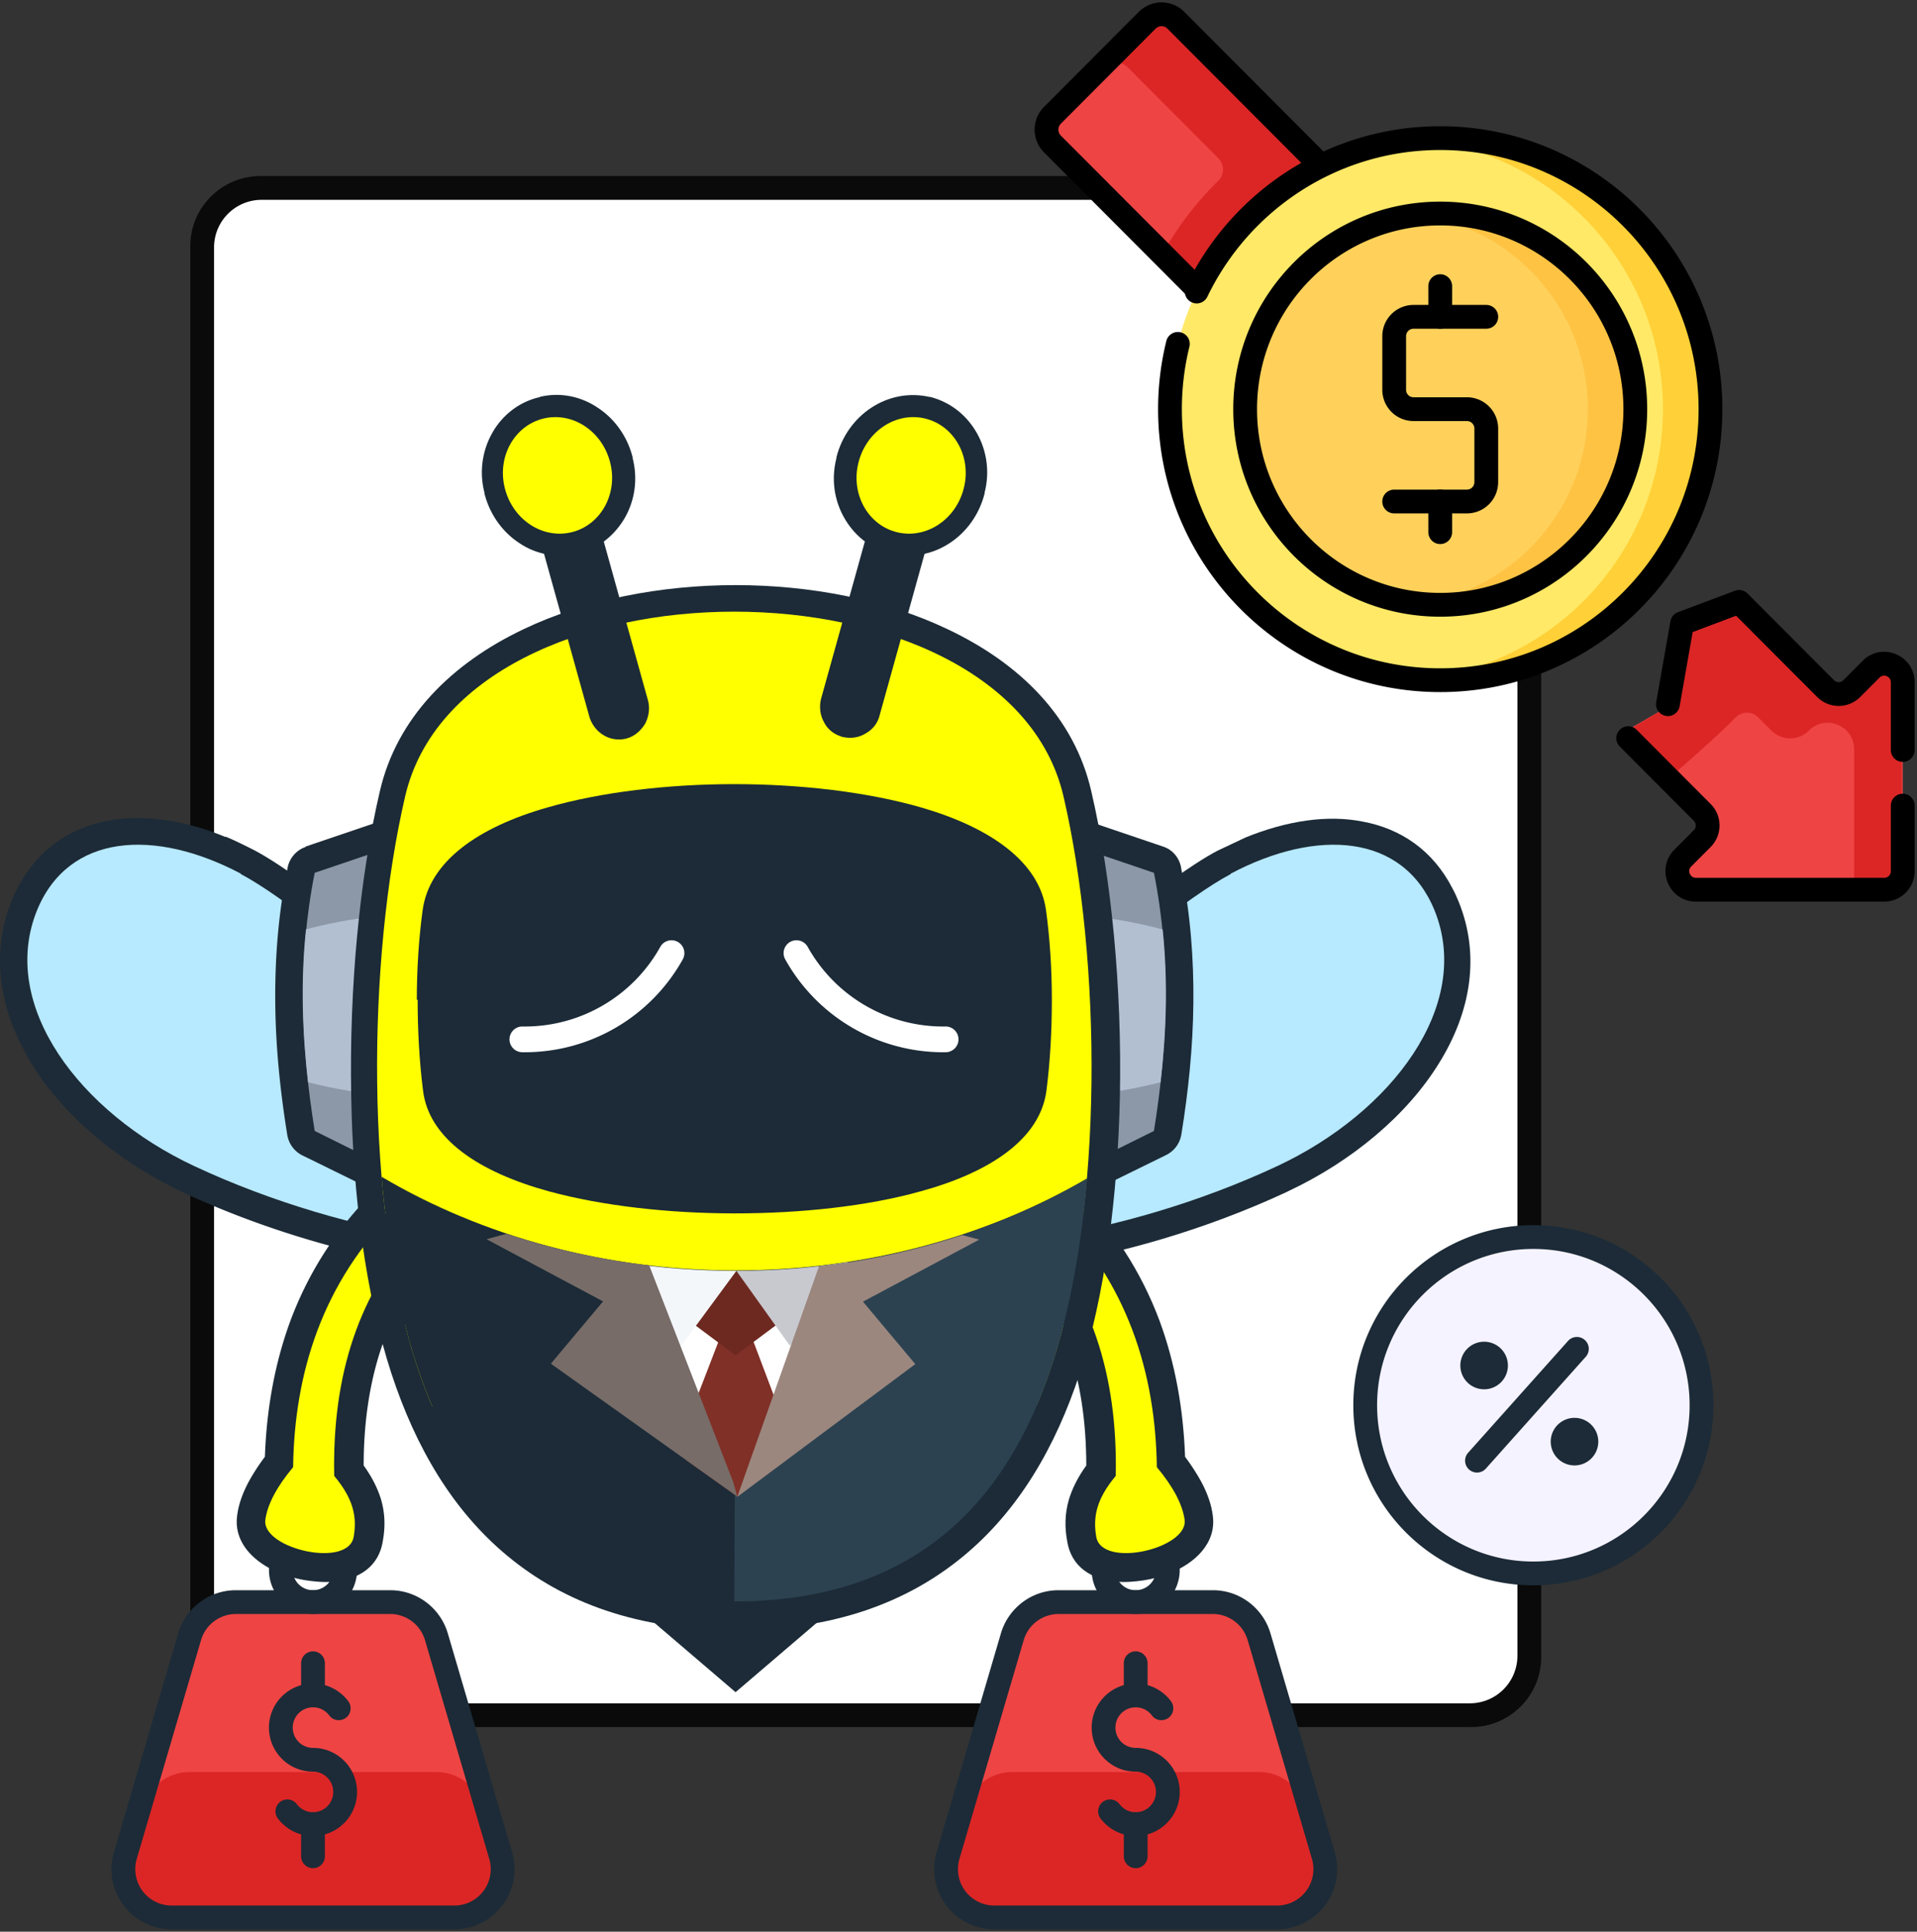 <svg xmlns="http://www.w3.org/2000/svg" width="403" height="406" fill="none" xmlns:v="https://vecta.io/nano"><rect width="100%" height="100%" fill="#333333" stroke="none"/><style><![CDATA[.B{fill:#1c2b37}.C{fill-rule:evenodd}.D{fill:#ef4444}.E{fill:#dc2626}]]></style><path d="M324 348.268V51.732C324 43.595 317.382 37 309.219 37H54.78C46.617 37 40 43.596 40 51.732v296.536C40 356.405 46.618 363 54.78 363h254.44c8.162 0 14.78-6.596 14.78-14.732z" fill="#0a0a0a"/><path d="M45 52c0-5.523 4.477-10 10-10h254c5.523 0 10 4.477 10 10v296a10 10 0 0 1-10 10H55a10 10 0 0 1-10-10V52z" fill="#fff"/><path d="M36.076 403h59.451c5.597 0 10.134-4.542 10.134-10.144 0-.968-.136-1.905-.389-2.792L91.76 344.079c-1.212-4.244-5.116-7.351-9.745-7.351H49.588c-4.629 0-8.533 3.107-9.745 7.351l-13.512 45.985c-.253.887-.389 1.824-.389 2.792 0 5.602 4.537 10.144 10.134 10.144z" class="D"/><path d="M36.076 403h59.451c5.597 0 10.134-4.542 10.134-10.144 0-.968-.136-1.905-.389-2.792l-3.783-10.279c-1.212-4.244-5.116-7.351-9.745-7.351H39.859c-4.629 0-8.533 3.107-9.745 7.351l-3.783 10.279c-.253.887-.389 1.824-.389 2.792 0 5.602 4.537 10.144 10.134 10.144z" class="E"/><g class="B"><path d="M70.058 376.626a4.26 4.26 0 0 0-4.256-4.262 9.26 9.26 0 1 1 0-18.525c2.841 0 5.383 1.283 7.077 3.293l.327.411.144.212a2.5 2.5 0 0 1-3.979 2.986l-.164-.197-.151-.19a4.24 4.24 0 0 0-3.254-1.515 4.26 4.26 0 1 0 0 8.525 9.26 9.26 0 0 1 9.256 9.262c0 5.113-4.142 9.263-9.256 9.263-3.03 0-5.72-1.46-7.404-3.704a2.5 2.5 0 0 1 3.999-3.001c.781 1.04 2.016 1.705 3.405 1.705a4.26 4.26 0 0 0 4.256-4.263z"/><use href="#B"/><use href="#C"/><path d="M103.161 392.856c0-.727-.101-1.427-.288-2.087l-13.511-45.985c-.919-3.219-3.865-5.556-7.347-5.556H49.588a7.64 7.64 0 0 0-7.341 5.538l-13.513 45.983.001.001c-.19.666-.293 1.373-.293 2.106a7.64 7.64 0 0 0 7.634 7.644h59.451a7.64 7.64 0 0 0 7.634-7.644zm5 0c0 6.981-5.654 12.644-12.634 12.644H36.076c-6.979 0-12.633-5.663-12.634-12.644 0-1.202.168-2.37.484-3.478l.006-.019 13.512-45.985c1.516-5.278 6.374-9.146 12.144-9.146h32.428c5.77 0 10.627 3.868 12.143 9.146h.001l13.512 45.985.005.019a12.67 12.67 0 0 1 .485 3.478z"/><path d="M70.058 329.965a4.26 4.26 0 0 0-4.256-4.262 4.26 4.26 0 1 0 0 8.525 4.26 4.26 0 0 0 4.256-4.263zm5 0c0 5.113-4.142 9.263-9.256 9.263s-9.256-4.15-9.256-9.263a9.26 9.26 0 0 1 9.256-9.262 9.26 9.26 0 0 1 9.256 9.262z"/></g><path d="M209.025 403h59.451c5.597 0 10.134-4.542 10.134-10.144 0-.968-.136-1.905-.389-2.792l-13.512-45.985a10.14 10.14 0 0 0-9.745-7.351h-32.428c-4.629 0-8.533 3.107-9.744 7.351l-13.512 45.985c-.253.887-.389 1.824-.389 2.792 0 5.602 4.537 10.144 10.134 10.144z" class="D"/><path d="M209.025 403h59.451c5.597 0 10.134-4.542 10.134-10.144 0-.968-.136-1.905-.389-2.792l-3.783-10.279c-1.212-4.244-5.116-7.351-9.745-7.351h-51.885c-4.629 0-8.533 3.107-9.745 7.351l-3.783 10.279c-.253.887-.389 1.824-.389 2.792 0 5.602 4.537 10.144 10.134 10.144z" class="E"/><g class="B"><path d="M243.006 376.626a4.26 4.26 0 0 0-4.256-4.262c-5.114 0-9.255-4.149-9.256-9.262a9.26 9.26 0 0 1 9.256-9.263c2.841 0 5.383 1.283 7.077 3.293l.328.411.143.212a2.5 2.5 0 0 1-3.978 2.986l-.164-.197-.152-.19a4.24 4.24 0 0 0-3.254-1.515 4.26 4.26 0 1 0 0 8.525 9.26 9.26 0 0 1 9.256 9.262c0 5.113-4.142 9.263-9.256 9.263-3.03 0-5.72-1.46-7.404-3.704a2.5 2.5 0 0 1 3.999-3.001c.781 1.04 2.016 1.705 3.405 1.705a4.26 4.26 0 0 0 4.256-4.263z"/><use href="#B" x="172.948"/><use href="#C" x="172.948"/><path d="M276.11 392.856c0-.727-.101-1.427-.288-2.087l-13.511-45.985c-.919-3.219-3.865-5.556-7.347-5.556h-32.427a7.64 7.64 0 0 0-7.341 5.538l-13.513 45.983.001.001a7.67 7.67 0 0 0-.293 2.106 7.64 7.64 0 0 0 7.634 7.644h59.451a7.64 7.64 0 0 0 7.634-7.644zm5 0c0 6.981-5.654 12.644-12.634 12.644h-59.451c-6.98 0-12.634-5.663-12.634-12.644a12.67 12.67 0 0 1 .484-3.478l.006-.019 13.512-45.985c1.516-5.278 6.374-9.146 12.144-9.146h32.427c5.77 0 10.627 3.868 12.143 9.146h.001l13.512 45.985.005.019a12.67 12.67 0 0 1 .485 3.478z"/><path d="M243.006 329.965a4.26 4.26 0 0 0-4.256-4.262 4.262 4.262 0 1 0 0 8.525 4.26 4.26 0 0 0 4.256-4.263zm5 0c0 5.113-4.142 9.263-9.256 9.263s-9.255-4.15-9.256-9.263a9.26 9.26 0 0 1 9.256-9.262 9.26 9.26 0 0 1 9.256 9.262zM47.922 188.958l-4.973-2.276c-6.631-2.712-13.001-3.762-18.236-2.712-4.624.875-8.464 3.5-10.82 7.963-.262.438-.523 1.05-.785 1.75-3.141 7.701-1.483 16.014 3.228 23.628 5.584 9.1 15.357 17.239 26.874 22.664l.349.175c16.055 7.526 33.418 12.339 47.117 14.352 11.43 1.662 19.545 2.013 20.592.612 1.832-4.113-4.974-13.914-14.659-24.677-15.793-17.677-39.003-36.316-48.688-41.479zm-.523-13.127c1.92.788 3.839 1.751 5.933 2.801 10.558 5.513 35.338 25.465 52.003 44.104 12.565 14.089 20.854 28.178 16.579 37.279-3.054 6.476-15.968 8.488-32.721 6.038-14.746-2.188-33.331-7.351-50.433-15.314l-.349-.175c-13.524-6.388-25.129-16.102-31.848-27.128-6.544-10.763-8.725-22.665-4.101-34.128a26.35 26.35 0 0 1 1.309-2.801c4.188-7.963 10.907-12.513 18.934-14.001 7.504-1.4 16.055-.175 24.693 3.413v-.088z"/></g><path d="M50.627 183.62c-18.062-9.539-36.21-8.488-42.842 7.701-8.115 20.039 9.074 42.529 32.982 53.73 33.244 15.577 71.985 20.215 75.737 12.251 7.504-16.101-48.862-64.669-65.877-73.595v-.087z" fill="#b7e9ff" class="C"/><path d="M61.097 277.476c3.752-9.976 9.598-19.34 18.149-27.741 2.879-2.8 7.155-4.2 10.296-3.938 1.658.088 3.228.7 4.537 1.575 1.745 1.313 2.879 3.151 3.054 5.514.174 2.625-.96 5.688-4.188 9.188-5.846 6.126-10.034 13.214-12.739 21.09-2.53 7.525-3.752 15.839-3.752 24.852 1.832 2.538 2.967 4.901 3.665 7.176.873 3.063.873 5.863.349 8.751-.873 5.425-5.148 8.051-10.471 8.488-1.745.175-3.665 0-5.497-.262s-3.665-.788-5.322-1.401c-5.672-2.187-10.034-6.475-9.336-12.076.262-2.363 1.134-4.813 2.443-7.263.96-1.75 2.094-3.5 3.403-5.251.349-9.801 2.007-19.514 5.41-28.702zm4.188 35.966c-.96 1.225-1.745 2.362-2.269 3.5-.611 1.138-.96 2.188-1.047 3.063-.087.962.785-1.138 1.57-.788a14.64 14.64 0 0 0 2.792.788c.785.087 1.57.175 2.181.175 0-.613 0-1.225-.262-1.75-.349-1.313-1.222-2.713-2.618-4.463l-.349-.438v-.087z" class="B"/><path d="M83.434 254.023c-15.706 15.489-21.552 34.654-21.814 54.343-3.228 3.851-5.41 7.701-5.846 11.114-.698 6.038 17.451 10.238 18.585 3.5.698-4.113 0-7.876-4.101-12.776-.436-21.09 5.148-38.767 18.149-52.33 6.544-6.826-1.309-7.439-5.061-3.763l.087-.088z" fill="#ff0" class="C"/><path d="M243.719 277.476c-3.752-9.976-9.598-19.34-18.149-27.741-2.88-2.8-7.155-4.2-10.296-3.938-1.658.088-3.229.7-4.538 1.575-1.745 1.313-2.879 3.151-3.053 5.514-.175 2.625.959 5.688 4.188 9.188 5.846 6.126 10.034 13.214 12.739 21.09 2.53 7.525 3.752 15.839 3.752 24.852-1.833 2.538-2.967 4.901-3.665 7.176-.872 3.063-.872 5.863-.349 8.751.873 5.425 5.148 8.051 10.471 8.488 1.745.175 3.664 0 5.497-.262s3.664-.788 5.322-1.401c5.672-2.187 10.034-6.475 9.336-12.076-.261-2.363-1.134-4.813-2.443-7.263-.96-1.75-2.094-3.5-3.403-5.251-.349-9.801-2.007-19.514-5.409-28.702zm-4.189 35.966c.96 1.225 1.745 2.362 2.269 3.5.611 1.138.96 2.188 1.047 3.063.087.962-.785-1.138-1.571-.788-.872.35-1.832.613-2.792.788-.785.087-1.57.175-2.181.175 0-.613 0-1.225.262-1.75.349-1.313 1.221-2.713 2.617-4.463l.349-.438v-.087z" class="B"/><path d="M221.382 254.023c15.705 15.489 21.551 34.654 21.813 54.343 3.229 3.851 5.41 7.701 5.846 11.114.698 6.038-17.451 10.238-18.585 3.5-.698-4.113 0-7.876 4.101-12.776.436-21.09-5.148-38.767-18.149-52.33-6.544-6.826 1.309-7.439 5.061-3.763l-.087-.088z" fill="#ff0" class="C"/><path d="M78.374 185.37l-7.242 2.45c-1.309 7.701-1.832 15.314-1.745 22.84.087 7.701.785 15.401 1.92 23.102l5.235 2.625 1.832-51.017zm-14.135-7.438l18.323-6.214c.611-.175 1.309-.35 2.094-.262 3.141.087 5.671 2.8 5.584 5.95l-2.443 68.257c0 .788-.262 1.576-.611 2.363-1.396 2.888-4.799 4.026-7.678 2.625l-15.706-7.7a5.87 5.87 0 0 1-3.403-4.376c-1.483-9.188-2.443-18.377-2.53-27.74-.087-9.276.611-18.64 2.53-28.09.262-2.101 1.745-4.026 3.839-4.726v-.087z" class="B"/><g class="C"><path d="M84.482 177.231l-18.323 6.213c-3.665 18.377-2.879 36.404 0 54.256l15.88 7.876 2.443-68.257v-.088z" fill="#8c98a8"/><path d="M64.326 195.346c-1.134 10.851-.785 21.527.436 32.116 5.323 1.4 11.343 2.363 17.8 2.975l1.309-38.329c-7.155.525-13.786 1.663-19.632 3.238h.087z" fill="#b2bfd1"/></g><path d="M255.936 178.807l5.934-2.8c8.638-3.501 17.189-4.813 24.605-3.326 8.028 1.488 14.746 6.039 18.847 14.002.524.962.96 1.925 1.309 2.8 4.625 11.376 2.53 23.277-4.101 33.954-6.718 10.938-18.323 20.652-31.76 26.952l-.349.175c-17.102 7.964-35.513 13.127-50.259 15.314-16.665 2.451-29.579.438-32.546-6.038-4.188-9.101 3.927-23.102 16.491-37.104 16.579-18.551 41.359-38.416 51.829-43.929zm10.384 7.788c-1.746.7-3.403 1.488-4.974 2.276-9.685 5.075-32.808 23.802-48.688 41.479-9.685 10.851-16.491 20.564-14.659 24.59 1.048 1.487 9.075 1.137 20.592-.525 13.699-2.013 30.976-6.826 47.118-14.352l.349-.175c11.517-5.338 21.29-13.564 26.874-22.665 4.712-7.7 6.37-16.014 3.229-23.627-.262-.7-.524-1.313-.786-1.75-2.356-4.551-6.195-7.088-10.819-7.963-5.236-.963-11.605 0-18.236 2.712z" class="B"/><path d="M258.728 183.62c18.061-9.539 36.21-8.488 42.842 7.701 8.114 20.039-9.075 42.529-32.983 53.73-33.243 15.577-71.984 20.215-75.736 12.251-7.504-16.101 48.862-64.669 65.877-73.595v-.087z" fill="#b7e9ff" class="C"/><path d="M226.182 171.719l18.324 6.213c2.181.7 3.577 2.625 3.839 4.725 1.92 9.451 2.618 18.815 2.53 28.091-.087 9.363-1.047 18.551-2.53 27.74-.349 2.013-1.658 3.588-3.403 4.375l-15.706 7.701c-2.879 1.4-6.282.175-7.678-2.625-.349-.788-.524-1.575-.611-2.363l-2.443-68.257c-.087-3.15 2.356-5.863 5.584-5.95.698 0 1.396 0 2.007.262l.087.088zm11.431 16.101l-7.242-2.45 1.832 51.018 5.235-2.626c1.134-7.7 1.832-15.401 1.92-23.102.087-7.613-.437-15.226-1.745-22.84z" class="B"/><g class="C"><path d="M224.263 177.231l18.323 6.213c3.665 18.377 2.879 36.404 0 54.256l-15.88 7.876-2.443-68.257v-.088z" fill="#8c98a8"/><path d="M244.419 195.346c1.134 10.851.785 21.527-.437 32.116-5.322 1.4-11.343 2.363-17.8 2.975l-1.396-38.329c7.155.525 13.787 1.663 19.633 3.238z" fill="#b2bfd1"/></g><path d="M229.411 166.293c4.275 18.377 6.456 41.392 6.02 64.056-.436 21.09-3.141 41.917-8.463 58.369-5.061 15.401-12.827 28.79-24.519 38.416-11.779 9.714-27.31 15.489-47.815 15.489s-36.036-5.775-47.816-15.489c-11.692-9.626-19.457-23.015-24.518-38.416-5.41-16.539-8.115-37.279-8.464-58.369-.436-22.664 1.745-45.767 6.021-64.056 3.577-15.489 15.095-26.865 30.19-34.041 13.001-6.213 28.881-9.276 44.587-9.276s31.586 3.063 44.587 9.276c15.182 7.176 26.612 18.464 30.19 34.041zm-6.021 63.881c.436-21.702-1.658-43.667-5.759-61.256-2.705-11.726-11.779-20.477-23.907-26.252-11.431-5.426-25.566-8.139-39.701-8.139s-28.27 2.713-39.701 8.139c-12.128 5.688-21.202 14.439-23.907 26.252-4.101 17.502-6.195 39.554-5.759 61.256.436 19.952 2.879 39.642 7.94 55.043 4.363 13.389 10.994 24.94 20.854 33.079 9.772 8.051 22.86 12.776 40.486 12.776s30.713-4.725 40.486-12.776c9.859-8.051 16.491-19.602 20.853-33.079 5.061-15.401 7.592-35.091 7.941-55.043h.174z" class="B"/><g class="C"><path d="M223.565 167.343c8.027 34.566 8.463 86.196-2.356 119.362-9.424 28.791-28.794 49.793-66.837 49.793s-57.413-21.002-66.837-49.793c-10.819-33.253-10.383-84.796-2.356-119.362 12.041-51.717 126.345-51.717 138.385 0z" fill="#ff0"/><path d="M81.079 256.34a185.41 185.41 0 0 0 3.752 21.089c13.525 7.089 29.405 14.439 52.004 15.227l17.538 11.901 17.538-11.901c22.599-.788 38.479-8.138 52.004-15.227a185.61 185.61 0 0 0 3.752-21.089c-16.23 12.251-42.668 20.914-73.294 20.914s-56.977-8.663-73.293-20.914zm136.116 40.954c-10.558 23.365-29.492 39.466-62.823 39.466s-52.265-16.101-62.823-39.466c10.122 6.738 25.129 11.026 41.708 11.726l21.115 15.839 21.116-15.839c16.578-.7 31.586-4.988 41.707-11.726z" class="B"/></g><path d="M82.3 258.352l1.396 8.839 2.007 9.626c6.631 3.413 13.873 7 22.076 9.713 8.376 2.801 17.974 4.813 29.143 5.251h.261l17.277 11.726 17.276-11.726h.262c11.168-.438 20.679-2.45 29.143-5.251 8.289-2.713 15.444-6.3 22.075-9.713.785-3.063 1.396-6.301 2.007-9.626.523-2.888.96-5.863 1.396-8.839-8.289 5.864-18.847 10.852-31.063 14.352s-26.176 5.513-41.009 5.513-28.794-2.013-41.01-5.513-22.86-8.488-31.062-14.352H82.3zm-.436 9.014c-.611-3.588-1.222-7.263-1.658-11.026l-.262-2.1 1.745 1.312c8.289 6.301 19.283 11.551 32.196 15.227 12.042 3.413 25.828 5.425 40.486 5.425s28.445-2.012 40.486-5.425c12.914-3.676 23.908-9.014 32.197-15.227l1.745-1.312-.261 2.1c-.437 3.763-.96 7.438-1.658 11.026-.611 3.5-1.309 6.913-2.094 10.151v.437c-.088 0-.437.175-.437.175-6.805 3.501-14.135 7.176-22.686 9.976-8.463 2.801-18.061 4.901-29.404 5.338l-17.8 12.077-17.8-12.077c-11.256-.437-20.854-2.45-29.405-5.338s-15.967-6.475-22.686-9.976l-.349-.175v-.437c-.873-3.325-1.57-6.738-2.181-10.151h-.175zm136.204 30.103c-5.322 11.814-12.826 21.877-23.21 28.878-10.383 7.088-23.645 11.113-40.486 11.113s-30.102-4.113-40.486-11.113c-10.383-7.088-17.887-17.064-23.209-28.878l-1.309-2.888 2.618 1.75c4.974 3.326 11.255 6.038 18.323 8.051 6.98 1.925 14.746 3.238 22.948 3.5h.262l20.853 15.577 20.767-15.577h.262c8.202-.35 15.967-1.575 22.948-3.587 7.067-2.013 13.262-4.726 18.323-8.051l2.618-1.75-1.309 2.887.087.088zm-24.257 27.74c9.249-6.3 16.142-15.051 21.29-25.377-4.624 2.712-10.121 4.988-16.142 6.65-7.067 2.013-14.833 3.238-23.035 3.588l-21.464 16.102-21.465-16.102c-8.202-.35-16.055-1.575-23.035-3.588-6.021-1.662-11.517-3.938-16.142-6.65 5.061 10.326 11.954 19.077 21.29 25.377 10.122 6.826 22.948 10.851 39.439 10.851s29.405-3.938 39.439-10.851h-.175zm-93.623-131.963c-.698 5.338-1.135 11.289-1.135 17.239s.349 11.901 1.047 17.59c.611 4.725 7.853 8.663 18.062 11.551 10.209 2.8 23.122 4.2 36.123 4.2s25.915-1.4 36.124-4.2c10.296-2.801 17.45-6.738 18.061-11.551.698-5.689 1.047-11.727 1.047-17.59s-.349-11.901-1.134-17.239c-.698-5.075-7.853-9.101-18.062-12.076s-23.122-4.463-36.123-4.463-25.914 1.488-36.123 4.463-17.364 7.001-18.062 12.076h.175zm-12.565 16.889c0-6.563.436-13.039 1.222-18.814 1.396-10.326 11.779-17.502 26.263-21.615 11.256-3.238 25.304-4.9 39.265-4.9s28.008 1.662 39.264 4.9c14.484 4.201 24.867 11.376 26.263 21.615.786 5.775 1.222 12.164 1.222 18.814s-.349 12.864-1.134 19.077c-1.309 10.151-11.78 17.152-26.438 21.177-11.256 3.151-25.217 4.638-39.09 4.638s-27.834-1.575-39.09-4.638c-14.659-4.025-25.217-11.026-26.438-21.177-.785-6.213-1.134-12.689-1.134-19.077h-.175z" class="B"/><path d="M94.516 192.108c-1.483 10.939-1.571 24.328 0 36.404 3.577 27.74 116.223 27.74 119.8 0 1.571-12.076 1.483-25.465 0-36.404-3.839-28.703-115.873-28.703-119.713 0h-.087z" class="B C"/><path d="M138.811 199.008a2.7 2.7 0 0 1 3.677-1.044c1.303.728 1.769 2.375 1.042 3.68-6.707 12.031-19.374 19.479-33.104 19.513l-.654-.003-.276-.018c-1.361-.158-2.407-1.326-2.387-2.726s1.1-2.537 2.465-2.656l.276-.009.562.003c11.778-.029 22.646-6.42 28.399-16.74zm59.945 16.737c1.492-.022 2.719 1.171 2.741 2.665s-1.171 2.722-2.663 2.744c-13.762.201-26.54-7.056-33.434-18.941l-.324-.569-.123-.248c-.543-1.258-.057-2.749 1.165-3.432a2.7 2.7 0 0 1 3.53.809l.147.235.277.489c5.915 10.195 16.877 16.421 28.684 16.248z" fill="#fff"/><g class="B"><path d="M116.591 100.487h-.087v.262l13.35 47.955a.27.27 0 0 0 .087.175h.175s.087 0 .174-.087v-.175l-13.262-47.693v-.262c-.088 0-.175 0-.175-.088h-.174l-.088-.087zm-1.57-5.688c1.658-.438 3.403-.175 4.799.612s2.53 2.188 3.054 3.85l13.35 47.954c.436 1.663.174 3.413-.611 4.901-.786 1.313-2.007 2.45-3.49 2.975-.175 0-.437.175-.611.175-1.571.35-3.229.088-4.537-.7-1.397-.787-2.531-2.188-3.054-3.85l-13.35-47.955c-.437-1.663-.175-3.413.611-4.9.785-1.4 2.181-2.538 3.839-3.063z"/><path d="M115.719 97.511c1.745-.525 3.577.525 4.101 2.363l13.35 47.955c.523 1.75-.524 3.588-2.356 4.113-1.745.525-3.578-.525-4.101-2.276l-13.35-47.954c-.524-1.751.524-3.588 2.269-4.113l.087-.088z" class="C"/><path d="M113.45 83.423c4.363-1.05 8.725-.088 12.215 2.275 3.491 2.275 6.196 5.951 7.33 10.414v.175c1.134 4.463.436 8.839-1.571 12.427-2.094 3.675-5.497 6.563-9.859 7.613h-.175c-4.363 1.05-8.725.175-12.216-2.188-3.49-2.275-6.195-5.951-7.329-10.413v-.175c-1.134-4.376-.436-8.839 1.571-12.427 2.006-3.675 5.497-6.563 9.859-7.613h.175v-.088zm6.98 9.889c-1.483-.963-3.315-1.4-5.061-.963s-3.053 1.575-3.926 3.15a8.34 8.34 0 0 0-.698 5.863c.524 2.188 1.832 3.938 3.403 4.988 1.483.962 3.316 1.4 5.061.962.785-.175 1.483-.525 2.094-.962 2.268-1.75 3.315-4.813 2.53-8.051-.523-2.188-1.832-3.938-3.403-4.988z"/></g><path d="M114.235 87.972c6.108-1.488 12.39 2.625 14.048 9.276 1.658 6.564-2.007 13.127-8.115 14.614s-12.39-2.625-14.048-9.276c-1.658-6.563 2.007-13.126 8.115-14.614z" fill="#ff0" class="C"/><g class="B"><path d="M192.24 100.486h-.261l-.088.088v.262c-.087 0-13.35 47.693-13.35 47.693v.175s0 .087.175.087h.174s.088 0 .088-.175l13.35-47.955v-.262l-.088.087zm-3.228-5.425c1.396-.787 3.141-1.05 4.799-.612a6.5 6.5 0 0 1 3.839 3.063c.785 1.4 1.047 3.15.611 4.9l-13.35 47.955c-.436 1.75-1.571 3.063-3.054 3.851-1.309.787-2.967 1.05-4.537.7-.175 0-.436-.088-.611-.175-1.571-.525-2.792-1.575-3.49-2.976-.785-1.4-1.047-3.15-.611-4.9l13.35-47.955a6.16 6.16 0 0 1 3.054-3.85z"/><path d="M193.026 97.773c-1.745-.525-3.578.525-4.101 2.363l-13.35 47.955c-.524 1.75.523 3.588 2.269 4.113s3.577-.525 4.1-2.275l13.35-47.955c.524-1.75-.523-3.588-2.355-4.113l.087-.088z" class="C"/><path d="M193.375 92.698c-1.745-.437-3.578 0-5.061.963-1.658 1.05-2.88 2.8-3.403 4.901-.785 3.238.349 6.301 2.53 8.051.611.438 1.309.788 2.094.963h.088c1.745.437 3.577 0 5.06-.963 1.658-1.05 2.88-2.8 3.403-4.9.524-2.188.175-4.288-.698-5.951-.872-1.575-2.181-2.713-3.926-3.15l-.087.088zm-10.209-7.001c3.577-2.363 7.94-3.238 12.215-2.275h.175c4.363 1.138 7.766 3.938 9.86 7.701 2.007 3.588 2.705 8.051 1.57 12.426v.175c-1.134 4.463-3.839 8.139-7.329 10.414-3.578 2.363-7.94 3.238-12.216 2.275h-.174c-4.363-1.137-7.766-3.938-9.86-7.701-2.007-3.588-2.705-7.963-1.57-12.426v-.175c1.134-4.463 3.839-8.138 7.329-10.414z"/></g><path d="M194.509 87.972c-6.108-1.488-12.39 2.625-14.048 9.276-1.658 6.564 2.007 13.127 8.115 14.614s12.39-2.625 14.048-9.276c1.658-6.563-2.007-13.126-8.115-14.614z" fill="#ff0" class="C"/><g class="B"><path d="M154.023 355.137l-17.713-15.139v-6.213l18.323 1.75 18.324-1.75v6.213l-18.324 15.664-.61-.525z"/><path d="M80.206 247.326c1.222 14.352 3.577 27.915 7.329 39.379 9.423 28.791 28.794 49.793 66.836 49.793s57.414-21.002 66.837-49.793c3.665-11.376 6.108-24.852 7.33-39.029-20.854 12.164-46.332 19.34-73.905 19.34s-53.399-7.264-74.428-19.69z" class="C"/></g><path d="M154.372 336.585c38.043 0 57.414-21.002 66.837-49.792 3.665-11.376 6.108-24.853 7.329-39.029-20.853 12.164-46.332 19.339-73.904 19.339l-.262 69.482z" fill="#2c4251" class="C"/><path d="M134.478 276.029l6.893 19.69h26.526v-19.69h-33.419z" fill="#fff"/><path d="M158.037 281.017h-6.631l-8.202 21.265 1.047 4.638 10.732 7.613 9.86-7.351 1.222-4.9-8.028-21.265z" fill="#803027"/><path d="M141.371 274.979l13.35-7.788 13.176 7.788-13.263 9.889-13.263-9.889z" fill="#6d2920"/><path d="M143.204 282.855l11.604-15.752h-.174c-8.027 0-15.88-.613-23.471-1.75 2.443 4.813 6.195 10.588 12.041 17.589v-.087z" fill="#f4f7fa" class="C"/><path d="M166.064 282.855c5.934-7.001 9.773-12.776 12.303-17.589-7.591 1.225-15.531 1.837-23.558 1.837l11.255 15.752z" fill="#c8c9cf"/><path d="M126.8 273.491l-10.994 13.127 39.177 27.915-.785-2.888-17.713-45.679c-10.47-1.226-20.505-3.501-30.015-6.651l-4.189 1.138 24.432 13.038h.087z" fill="#776c68"/><path d="M154.983 314.533v.262-.175l37.432-27.915-10.994-13.126 24.431-13.039-3.577-.963c-9.511 3.15-19.632 5.426-30.103 6.563l-17.189 48.48v-.087z" fill="#9b877e"/><path d="M275.102 101.495H314.7c2.146 0 3.886-1.745 3.886-3.897V57.893c0-3.471-4.186-5.21-6.634-2.755l-4.082 4.093a3.88 3.88 0 0 1-5.495 0L247.182 4.246c-1.657-1.662-4.344-1.662-6.001 0l-19.938 19.992c-1.657 1.662-1.657 4.356 0 6.018l55.192 54.984c1.518 1.522 1.518 3.989 0 5.51l-4.081 4.093c-2.448 2.455-.714 6.652 2.748 6.652z" class="D"/><path d="M306.374 85.1c0 2.152-1.74 3.897-3.886 3.897h-6.106v-29.49c0-4.982-6.007-7.477-9.52-3.954a5.57 5.57 0 0 1-7.887 0l-2.781-2.789c-1.316-1.319-3.447-1.296-4.746.039-4.506 4.632-9.673 8.615-15.352 11.788l-11.757-11.174c3.166-5.695 7.137-10.876 11.757-15.394a3.35 3.35 0 0 0 .039-4.759L237.19 14.268c-1.658-1.662-4.345-1.662-6.002 0l9.992-10.019c1.658-1.662 4.345-1.662 6.002 0l42.981 42.483a3.88 3.88 0 0 0 5.495 0l4.082-4.093c2.448-2.455 6.634-.716 6.634 2.755V85.1z" class="E"/><path d="M250.189 62.805a2.5 2.5 0 0 0 3.35-3.703l-30.525-30.606.001-.001a1.77 1.77 0 0 1-.002-2.489l19.936-19.99.133-.12a1.74 1.74 0 0 1 2.2 0l.132.12 30.526 30.607.189.172a2.5 2.5 0 0 0 3.351-3.703L248.953 2.482l-.002-.002a6.74 6.74 0 0 0-9.539 0l-.002.002-19.937 19.992-.002.002a6.77 6.77 0 0 0 0 9.546l.002.002 30.526 30.609.19.172z" fill="#000"/><path d="M302.771 142.963c31.376 0 56.812-25.504 56.812-56.966S334.147 29.03 302.771 29.03s-56.813 25.505-56.813 56.967 25.436 56.966 56.813 56.966z" fill="#ffe967"/><path d="M302.77 29.03l-4.996.222c29.036 2.537 51.817 26.972 51.817 56.745s-22.781 54.207-51.817 56.745a57.72 57.72 0 0 0 4.996.221c31.377 0 56.813-25.504 56.813-56.966S334.147 29.03 302.77 29.03z" fill="#ffd037"/><path d="M302.771 127.117c22.648 0 41.009-18.41 41.009-41.12s-18.361-41.12-41.009-41.12-41.01 18.41-41.01 41.12 18.361 41.12 41.01 41.12z" fill="#ffd15b"/><path d="M302.77 44.877c-1.691 0-3.358.105-4.996.305 20.292 2.471 36.013 19.802 36.013 40.816s-15.721 38.345-36.013 40.816c1.638.2 3.305.305 4.996.305 22.649 0 41.01-18.411 41.01-41.121s-18.36-41.121-41.01-41.121z" fill="#ffc344"/><g fill="#000"><path d="M243.458 85.997c0-4.936.6-9.735 1.733-14.325l.074-.245a2.5 2.5 0 0 1 4.78 1.442l-.188.79c-.915 3.962-1.399 8.092-1.399 12.338 0 30.088 24.323 54.466 54.313 54.466s54.312-24.379 54.312-54.466S332.76 31.53 302.771 31.53c-21.544 0-40.167 12.58-48.948 30.831l-.122.225a2.5 2.5 0 0 1-4.382-2.393l.456-.929c9.758-19.409 29.821-32.734 52.996-32.734 32.764 0 59.312 26.631 59.312 59.467s-26.549 59.466-59.312 59.466-59.313-26.63-59.313-59.466zm97.822 0c0-21.336-17.248-38.62-38.51-38.62s-38.508 17.285-38.509 38.62 17.248 38.619 38.509 38.62 38.51-17.285 38.51-38.62zm5 0c0 24.084-19.474 43.62-43.51 43.62s-43.509-19.536-43.509-43.62 19.474-43.62 43.509-43.62 43.51 19.536 43.51 43.62zm-36.331 15.334V90.07a1.57 1.57 0 0 0-1.564-1.574h-11.23a6.57 6.57 0 0 1-6.562-6.573V70.662a6.57 6.57 0 0 1 6.562-6.574h15.294l.255.013a2.5 2.5 0 0 1 0 4.975l-.255.013h-15.294a1.57 1.57 0 0 0-1.562 1.574v11.261c0 .875.705 1.573 1.562 1.573h11.23a6.57 6.57 0 0 1 6.564 6.574v11.261a6.57 6.57 0 0 1-6.564 6.574h-15.292a2.5 2.5 0 1 1 0-5h15.292a1.57 1.57 0 0 0 1.564-1.574z"/><path d="M300.271 66.588v-6.445a2.5 2.5 0 1 1 5 0v6.445a2.5 2.5 0 1 1-5 0zm0 45.263v-6.446a2.5 2.5 0 1 1 5 0v6.446a2.5 2.5 0 1 1-5 0z"/></g><path d="M396.114 187h-39.598c-3.462 0-5.196-4.198-2.748-6.652l4.082-4.093c1.517-1.522 1.517-3.989 0-5.51l-16.686-16.753 9.474-5.489 3.13-17.499 10.842-5.01 19.179 18.741a3.88 3.88 0 0 0 5.496 0l4.081-4.093c2.448-2.454 6.634-.716 6.634 2.756v39.705c0 2.152-1.74 3.897-3.886 3.897z" class="D"/><path d="M395.895 187c2.147 0 3.886-1.745 3.886-3.897v-39.705c0-3.471-4.186-5.21-6.634-2.755l-4.081 4.093a3.88 3.88 0 0 1-5.496 0l-18.971-18.731-10.97 4.999-2.991 17.499-9.973 5.989 9.973 9.24s9.712-8.294 14.217-12.926c1.299-1.335 3.43-1.358 4.746-.039l2.782 2.789c2.177 2.184 5.708 2.184 7.886 0 3.513-3.522 9.52-1.028 9.52 3.954V187h6.106z" class="E"/><path d="M397.5 169.325v13.777a1.39 1.39 0 0 1-1.388 1.398h-39.596c-1.222-.001-1.864-1.5-.978-2.388l4.08-4.091c2.492-2.499 2.492-6.543 0-9.042l-15.557-15.601c-.975-.977-2.559-.978-3.537-.003a2.5 2.5 0 0 0-.004 3.535l15.558 15.6a1.4 1.4 0 0 1 0 1.98l-4.08 4.092c-4.01 4.02-1.182 10.917 4.518 10.918h39.596c3.536 0 6.388-2.869 6.388-6.398v-13.777a2.5 2.5 0 1 0-5 0zm-47.296-18.859a2.5 2.5 0 0 0 2.839-1.779l.056-.25 2.745-15.593 9.122-3.431 17.052 17.087a6.38 6.38 0 0 0 9.037-.001l4.08-4.091.083-.077a1.39 1.39 0 0 1 2.281 1.066v14.238a2.5 2.5 0 1 0 5 0v-14.238c0-5.683-6.873-8.563-10.905-4.52l-4.081 4.092c-.541.543-1.413.543-1.955 0l-.001-.001-18.191-18.23a2.5 2.5 0 0 0-2.649-.574l-11.967 4.5a2.5 2.5 0 0 0-1.583 1.907l-2.991 16.999-.033.254a2.5 2.5 0 0 0 2.061 2.642z" fill="#000"/><path d="M357.7 295.35c0 19.523-15.827 35.35-35.35 35.35S287 314.873 287 295.35 302.827 260 322.35 260s35.35 15.827 35.35 35.35z" fill="#f5f3ff"/><path d="M355.2 295.35c0-18.143-14.708-32.85-32.85-32.85s-32.85 14.707-32.85 32.85 14.707 32.85 32.85 32.85 32.85-14.708 32.85-32.85zm5 0c0 20.904-16.946 37.85-37.85 37.85s-37.85-16.947-37.85-37.85 16.946-37.85 37.85-37.85 37.85 16.946 37.85 37.85zm-30.564-13.516a2.5 2.5 0 1 1 3.728 3.332l-21 23.5a2.5 2.5 0 1 1-3.728-3.332l21-23.5zM336 303a5 5 0 1 1-10 0 5 5 0 1 1 10 0zm-19-16a5 5 0 1 1-10 0 5 5 0 1 1 10 0z" class="B"/><defs ><path id="B" d="M63.302 390.151v-6.762a2.5 2.5 0 1 1 5 0v6.762a2.5 2.5 0 1 1-5 0z"/><path id="C" d="M63.302 356.339v-6.763a2.5 2.5 0 1 1 5 0v6.763a2.5 2.5 0 1 1-5 0z"/></defs></svg>